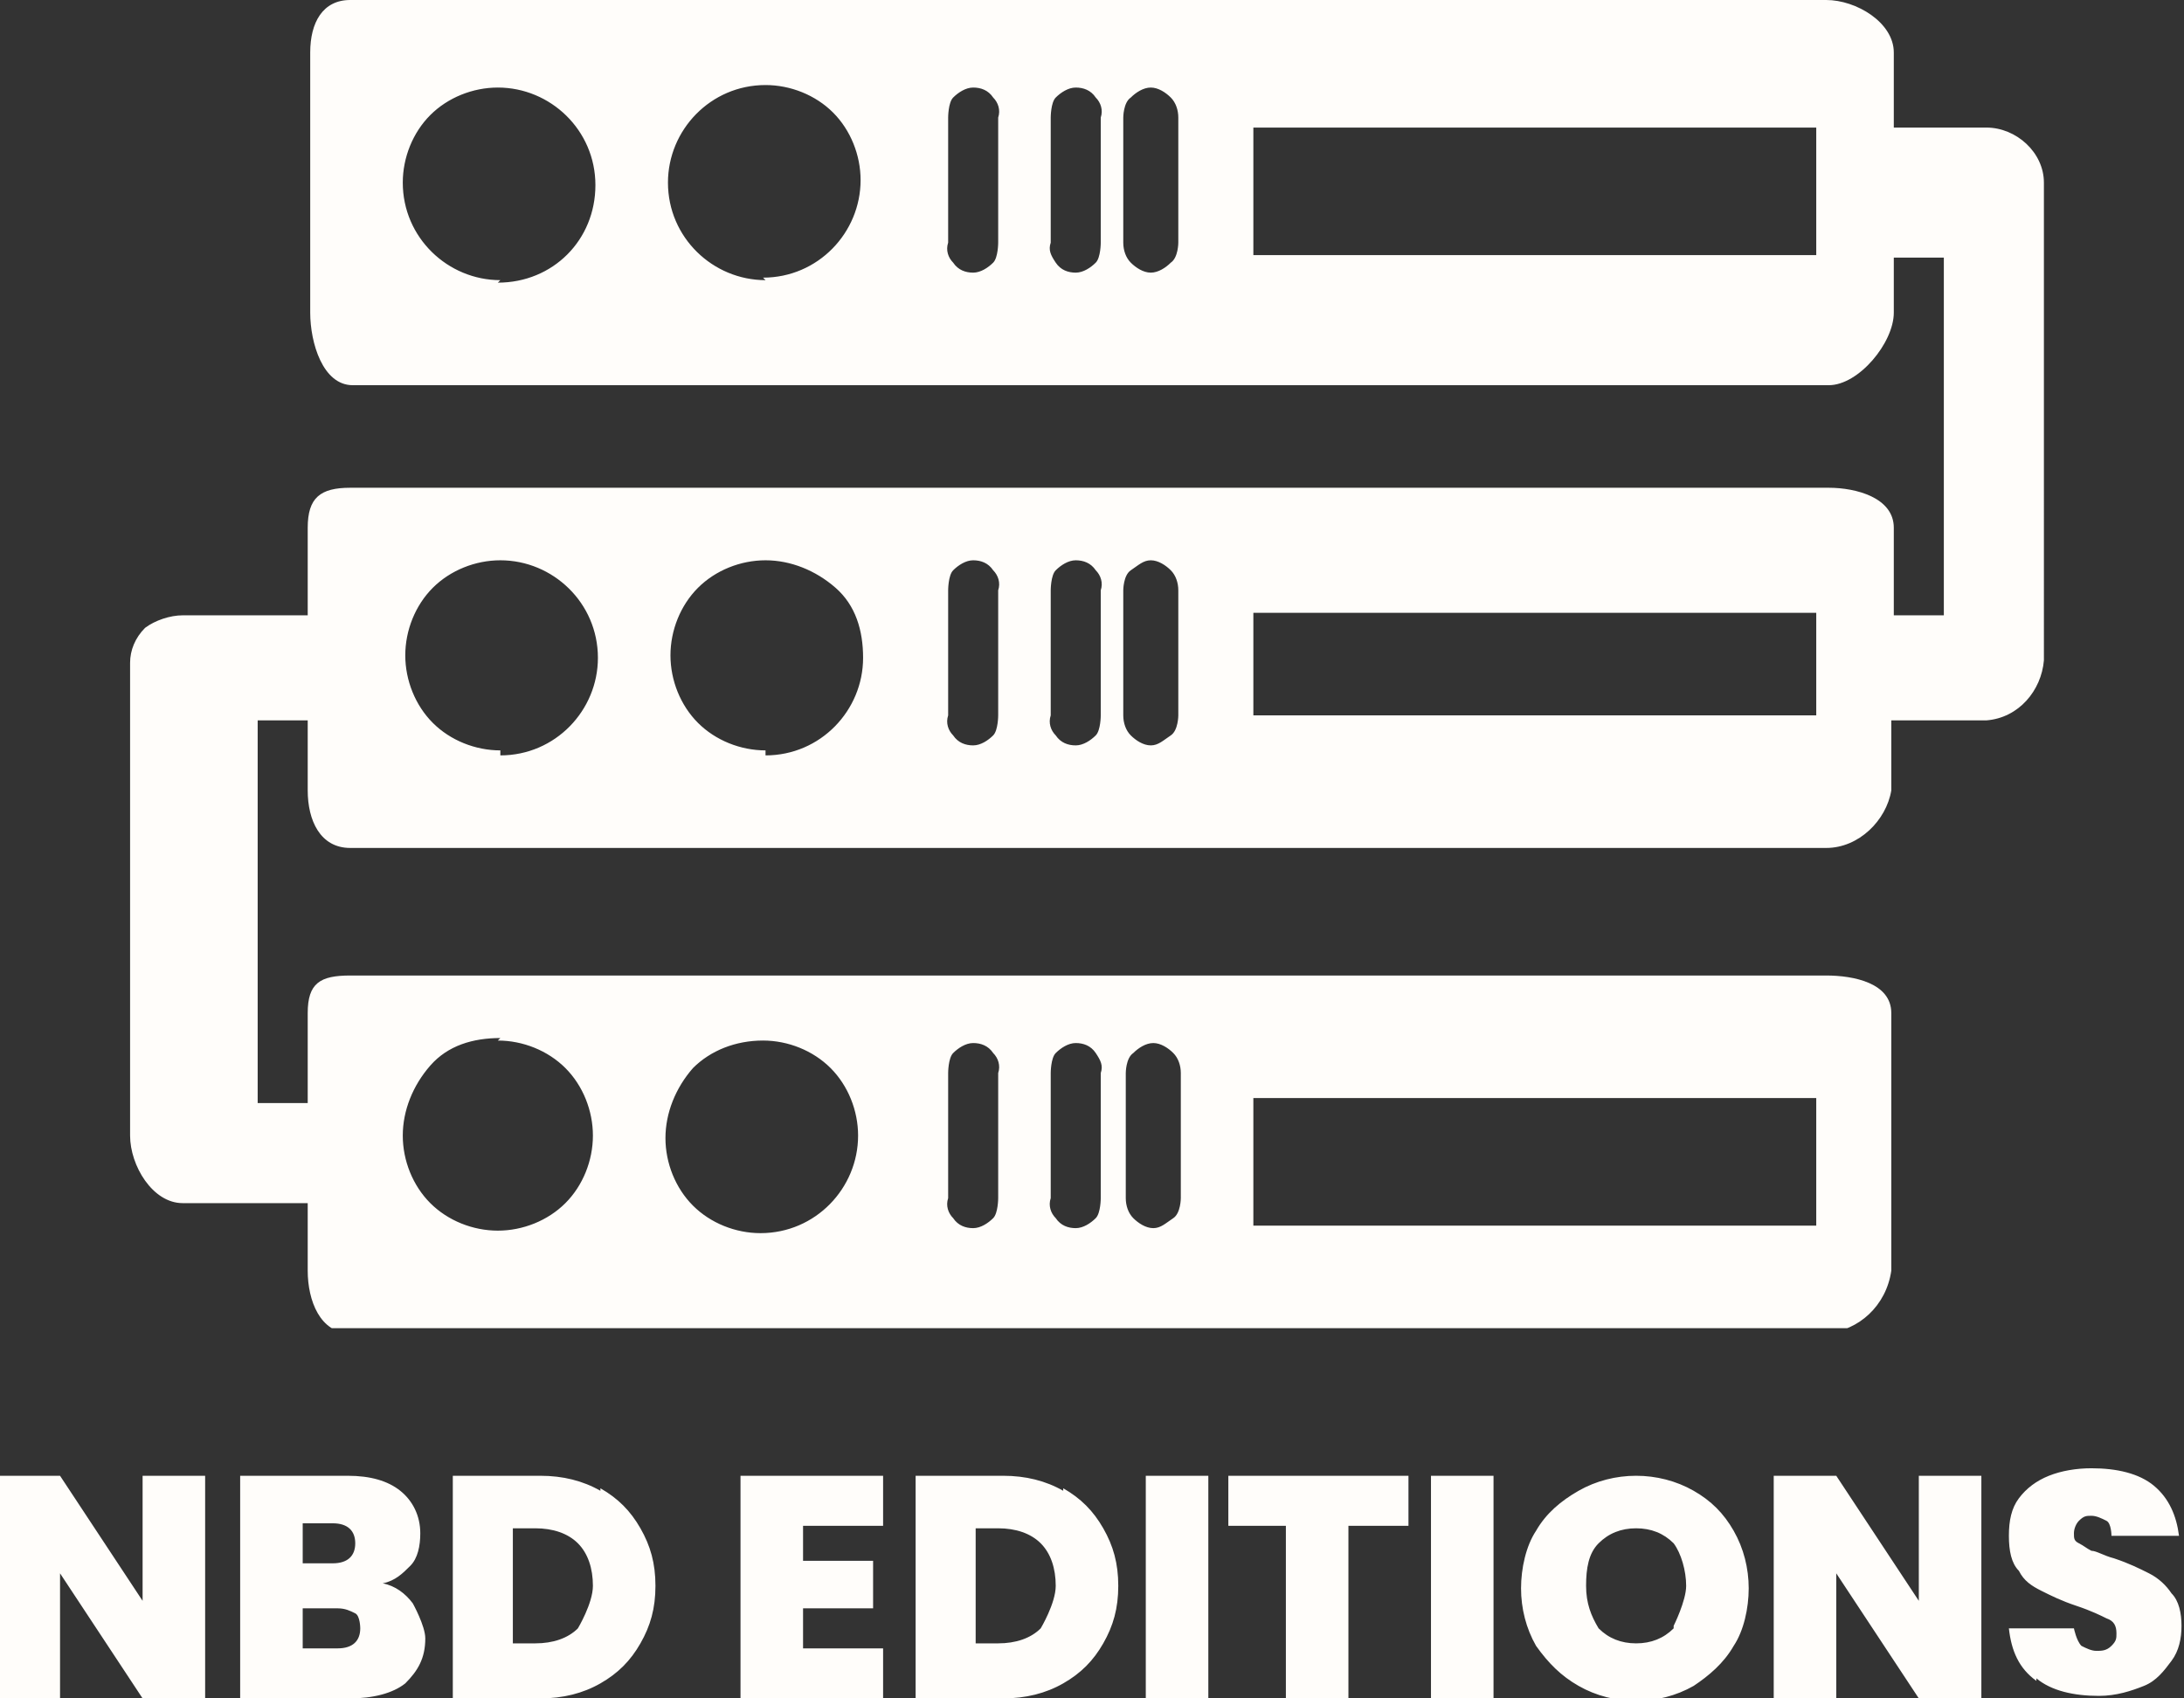 <svg xmlns="http://www.w3.org/2000/svg" xmlns:xlink="http://www.w3.org/1999/xlink" id="Calque_2" data-name="Calque 2" viewBox="0 0 8.73 6.79"><rect x="0" y="0" width="8.73" height="6.79" fill="#333333" stroke="none"/><defs><clipPath id="clippath"><rect x=".52" width="7.66" height="5.31" style="fill: none;"></rect></clipPath><clipPath id="clippath-1"><rect x=".52" width="7.66" height="5.31" style="fill: none;"></rect></clipPath></defs><g id="Calque_1-2" data-name="Calque 1"><g><g style="clip-path: url(#clippath);"><g style="clip-path: url(#clippath-1);"><path d="M7.95.51h-.01s-.02,0-.02,0c0,0-.02,0-.03,0h-.32V.21C7.57.09,7.42,0,7.3,0H1.4C1.29,0,1.24.09,1.24.21v1.04c0,.12.05.29.17.29h5.9c.12,0,.26-.17.26-.29v-.22h.2v1.43h-.2v-.35c0-.12-.15-.16-.26-.16H1.4c-.12,0-.17.04-.17.16v.35h-.47s0,0-.01,0c0,0,0,0-.01,0h-.01c-.05,0-.11.02-.15.05-.04.04-.06.09-.06.14v1.89c0,.12.09.27.21.27h.01s.02,0,.02,0c0,0,.02,0,.03,0h.44v.27c0,.12.05.25.17.25h5.9c.13-.01.24-.11.26-.25v-1.03c0-.12-.15-.15-.26-.15H1.4c-.12,0-.17.03-.17.15v.36h-.2v-1.53h.2v.28c0,.12.05.23.17.23h5.9c.13,0,.24-.11.26-.23v-.28h.35s0,0,.01,0c0,0,0,0,.01,0h.01c.13-.01.22-.12.23-.24V.73c0-.12-.11-.22-.23-.22ZM2,1.12c-.21,0-.39-.17-.39-.39,0-.1.04-.2.11-.27.07-.07.17-.11.27-.11.21,0,.39.17.39.39s-.17.39-.39.39h0ZM3.06,1.12c-.21,0-.39-.17-.39-.39,0-.21.17-.39.39-.39.1,0,.2.04.27.11s.11.17.11.27c0,.21-.17.39-.39.39h0ZM3.99.97s0,.06-.02.08c-.02.02-.05.04-.08.04-.03,0-.06-.01-.08-.04-.02-.02-.03-.05-.02-.08V.47s0-.06.02-.08c.02-.02.05-.04.08-.04.03,0,.06.01.08.04.02.02.03.05.02.08v.5ZM4.4.97s0,.06-.02.08-.05.04-.08.04c-.03,0-.06-.01-.08-.04s-.03-.05-.02-.08V.47s0-.06.02-.08c.02-.02.05-.04.08-.04.03,0,.06.01.08.04.02.02.03.05.02.08v.5ZM4.71.97s0,.06-.03.08c-.02.02-.05.04-.08.04-.03,0-.06-.02-.08-.04-.02-.02-.03-.05-.03-.08V.47s0-.06.03-.08c.02-.02.05-.04.08-.04.03,0,.06.02.08.04.02.02.03.05.03.08v.5ZM7.26,1.02h-2.25v-.51h2.25v.51ZM5.01,4.39h2.25v.51h-2.25v-.51ZM4.5,4.29s0-.06.03-.08c.02-.02.05-.04.08-.04.03,0,.06.02.08.04.02.02.03.05.03.08v.5s0,.06-.03.08-.05.04-.08.04c-.03,0-.06-.02-.08-.04s-.03-.05-.03-.08v-.5ZM4.2,4.29s0-.06.02-.08.05-.04.08-.04c.03,0,.06.01.08.04s.03.05.02.08v.5s0,.06-.02.08c-.02.02-.05.04-.08.04-.03,0-.06-.01-.08-.04-.02-.02-.03-.05-.02-.08v-.5ZM3.79,4.29s0-.06.02-.08c.02-.02.05-.04.08-.04.03,0,.06.01.08.04.02.02.03.05.02.08v.5s0,.06-.02.08c-.02.02-.05.04-.08.04-.03,0-.06-.01-.08-.04-.02-.02-.03-.05-.02-.08v-.5ZM3.05,4.16c.1,0,.2.04.27.11.07.07.11.17.11.27,0,.21-.17.39-.39.39-.1,0-.2-.04-.27-.11-.07-.07-.11-.17-.11-.27,0-.1.04-.2.11-.28.07-.07.17-.11.28-.11h0ZM1.99,4.16c.1,0,.2.04.27.11s.11.17.11.27c0,.1-.04.2-.11.27s-.17.11-.27.11-.2-.04-.27-.11-.11-.17-.11-.27c0-.1.04-.2.11-.28s.17-.11.28-.11h0ZM2,3c-.1,0-.2-.04-.27-.11s-.11-.17-.11-.27c0-.1.04-.2.11-.27s.17-.11.27-.11c.21,0,.39.17.39.39,0,.21-.17.39-.39.39h0ZM3.06,3c-.1,0-.2-.04-.27-.11-.07-.07-.11-.17-.11-.27,0-.1.04-.2.11-.27.07-.07.17-.11.27-.11.1,0,.2.04.28.11s.11.17.11.28c0,.21-.17.39-.39.39h0ZM3.99,2.86s0,.06-.02.08c-.02.02-.05.04-.08.04-.03,0-.06-.01-.08-.04-.02-.02-.03-.05-.02-.08v-.5s0-.06.02-.08c.02-.02.05-.04.08-.04.03,0,.06.01.08.04.02.02.03.05.02.08v.5ZM4.4,2.86s0,.06-.02.08c-.02.02-.05.04-.08.04-.03,0-.06-.01-.08-.04-.02-.02-.03-.05-.02-.08v-.5s0-.06.02-.08c.02-.02.05-.04.08-.04.03,0,.06.01.08.04.02.02.03.05.02.08v.5ZM4.71,2.86s0,.06-.03.08-.05.04-.08.04c-.03,0-.06-.02-.08-.04s-.03-.05-.03-.08v-.5s0-.06.03-.08.05-.04.08-.04c.03,0,.06.02.08.04s.03.05.03.08v.5ZM7.26,2.86h-2.25v-.41h2.25v.41Z" style="fill: #fffdfa;"></path></g></g><path d="M.82,6.79h-.25l-.33-.5v.5h-.25v-.89h.25l.33.5v-.5h.25v.89M1.65,6.41s.05.09.05.14c0,.08-.03.13-.08.18-.05.04-.13.06-.22.06h-.44v-.89h.43c.09,0,.16.02.21.06.05.04.08.1.08.17,0,.05-.01.1-.04.13-.03.03-.06.06-.11.07.05.01.09.04.12.08M1.21,6.25h.12c.06,0,.09-.03.09-.08s-.03-.08-.09-.08h-.12v.16M1.44,6.51s0-.05-.02-.06c-.02-.01-.04-.02-.07-.02h-.14v.16h.14c.06,0,.09-.03.09-.08M2.4,5.95c.07.04.12.09.16.16.04.07.06.14.06.23s-.02.16-.06.23c-.04.07-.09.12-.16.16-.07.04-.15.06-.24.06h-.35v-.89h.35c.09,0,.17.02.24.06M2.31,6.51s.06-.1.06-.17-.02-.13-.06-.17c-.04-.04-.1-.06-.17-.06h-.09v.46h.09c.07,0,.13-.02.17-.06M3.21,6.1v.14h.28v.19h-.28v.16h.32v.2h-.57v-.89h.57v.2h-.32M4.25,5.95c.07.04.12.09.16.16.04.07.06.14.06.23,0,.09-.02.16-.06.23-.04.07-.09.12-.16.16-.07.04-.15.06-.24.06h-.35v-.89h.35c.09,0,.17.02.24.06M4.16,6.51s.06-.1.06-.17-.02-.13-.06-.17c-.04-.04-.1-.06-.17-.06h-.09v.46h.09c.07,0,.13-.02.17-.06M4.83,5.9v.89h-.25v-.89h.25M5.63,5.9v.2h-.24v.69h-.25v-.69h-.23v-.2h.72M5.97,5.9v.89h-.25v-.89h.25M6.31,6.74c-.07-.04-.12-.09-.17-.16-.04-.07-.06-.15-.06-.23s.02-.17.06-.23c.04-.07.1-.12.17-.16.07-.04.15-.06.23-.06s.16.02.23.06c.07.04.12.09.16.16.04.07.06.15.06.23s-.02.17-.06.23c-.04.07-.1.12-.16.16-.07.04-.15.06-.23.06s-.16-.02-.23-.06M6.69,6.5s.05-.1.05-.16-.02-.13-.05-.17c-.04-.04-.09-.06-.15-.06s-.11.02-.15.06c-.04.04-.05.1-.05.17s.02.12.05.17c.04.04.09.06.15.06s.11-.02.15-.06M7.92,6.79h-.25l-.33-.5v.5h-.25v-.89h.25l.33.5v-.5h.25v.89M8.14,6.72c-.07-.05-.1-.12-.11-.21h.26s.01.05.03.07c.02.01.04.02.06.02.02,0,.04,0,.06-.02s.02-.03.02-.05c0-.03-.01-.05-.04-.06-.02-.01-.06-.03-.12-.05-.06-.02-.1-.04-.14-.06-.04-.02-.07-.04-.09-.08-.03-.03-.04-.08-.04-.14s.01-.11.04-.15c.03-.04.07-.07.12-.09.05-.02.11-.03.17-.03.1,0,.19.02.25.07.06.05.09.12.1.2h-.27s0-.05-.02-.06c-.02-.01-.04-.02-.06-.02-.02,0-.03,0-.05.02-.01.01-.02.03-.02.05,0,.02,0,.03.02.04s.03.02.05.03c.02,0,.05.02.09.03.06.02.1.04.14.06.04.02.07.05.09.08.03.03.04.08.04.13s-.01.1-.04.14-.06.08-.11.1c-.05.02-.11.04-.18.04-.1,0-.19-.02-.25-.07" style="fill: #fffdfa;"></path></g></g></svg>